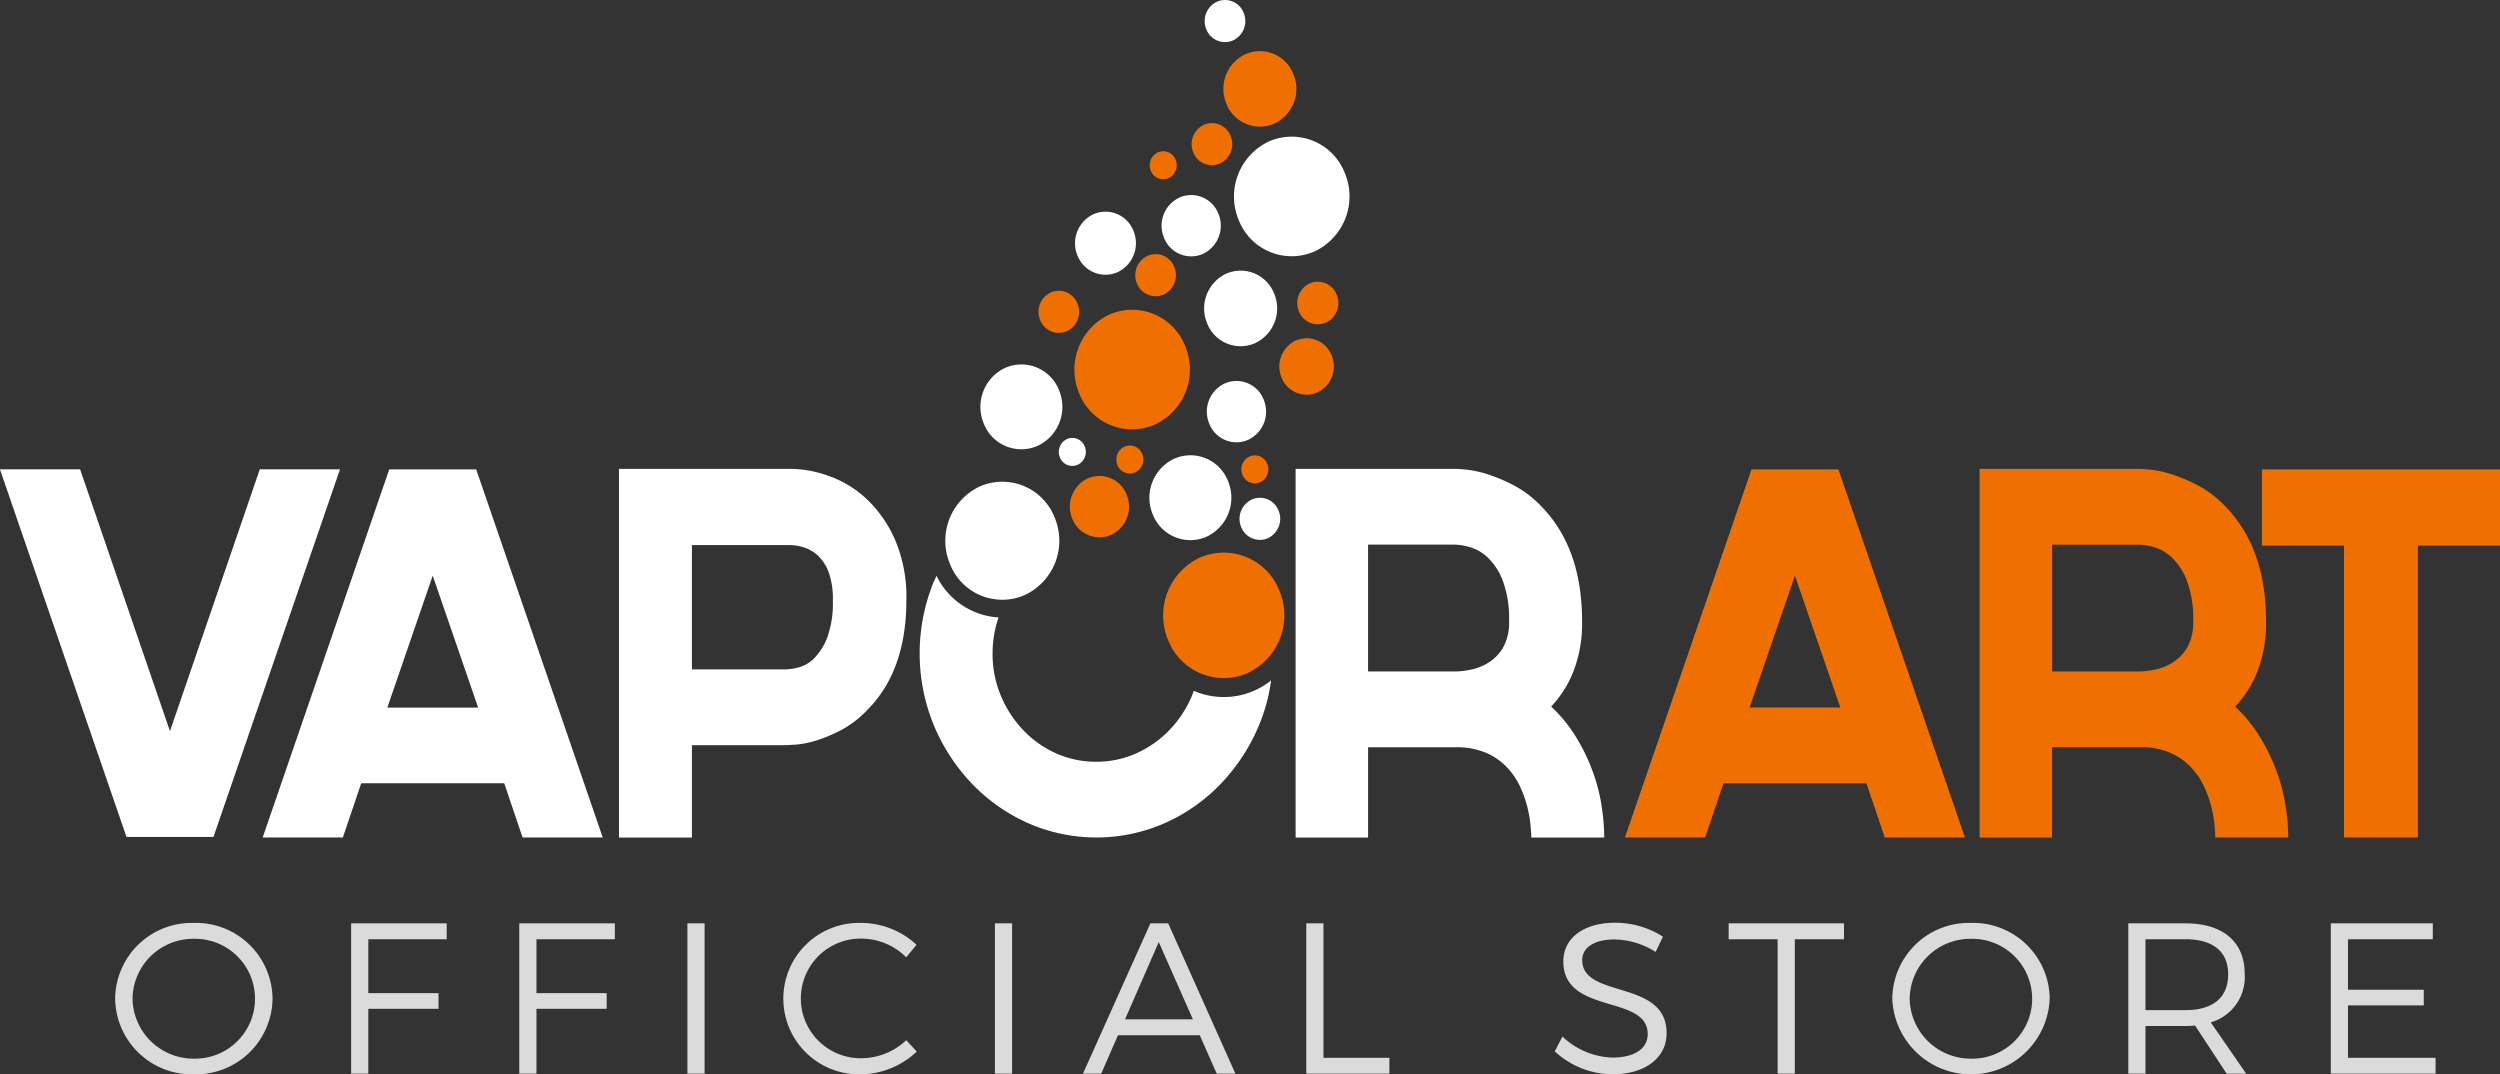 <svg xmlns="http://www.w3.org/2000/svg" xmlns:xlink="http://www.w3.org/1999/xlink" width="232.844" height="100.06" viewBox="0 0 232.844 100.06">
  <rect x="0" y="0" width="232.844" height="100.06" fill="#333333" stroke="none"/>
  <defs>
    <clipPath id="clip-path">
      <rect id="Rettangolo_484" data-name="Rettangolo 484" width="232.844" height="78" fill="none"/>
    </clipPath>
  </defs>
  <g id="Raggruppa_702" data-name="Raggruppa 702" transform="translate(-184.546 -41)">
    <g id="Raggruppa_697" data-name="Raggruppa 697">
      <path id="Tracciato_575" data-name="Tracciato 575" d="M11.61,5.96A7.133,7.133,0,0,0,4.27,13a7.149,7.149,0,0,0,7.34,7.06A7.144,7.144,0,0,0,18.93,13,7.128,7.128,0,0,0,11.61,5.96Zm0,1.48a5.581,5.581,0,1,1,0,11.16A5.681,5.681,0,0,1,5.89,13,5.648,5.648,0,0,1,11.61,7.44ZM26.25,6V20h1.6V13.96h6.54V12.5H27.85V7.48h7.3V6ZM41.91,6V20h1.6V13.96h6.54V12.5H43.51V7.48h7.3V6ZM57.57,6V20h1.6V6ZM77.95,9.16,78.91,8a7.569,7.569,0,0,0-5.12-2.04,7.053,7.053,0,1,0-.06,14.1,7.693,7.693,0,0,0,5.2-2.12l-.98-1.06a6.1,6.1,0,0,1-4.14,1.68,5.571,5.571,0,1,1,0-11.14A5.947,5.947,0,0,1,77.95,9.16ZM86.21,6V20h1.6V6Zm20.66,14h1.74L102.35,6h-1.66L94.41,20h1.7l1.56-3.58h7.62Zm-8.54-5.06,3.14-7.2,3.18,7.2ZM115.21,6V20h7.74V18.52h-6.14V6Zm32.54,2.66.68-1.42a8.282,8.282,0,0,0-4.44-1.3c-2.9,0-4.84,1.4-4.84,3.6,0,5.02,7.88,3.04,7.86,6.78,0,1.36-1.26,2.18-3.28,2.18a7.034,7.034,0,0,1-4.66-1.96l-.72,1.38a7.99,7.99,0,0,0,5.36,2.14c3,0,5.06-1.5,5.06-3.82.02-5.08-7.86-3.18-7.86-6.82,0-1.2,1.18-1.92,2.98-1.92A7.375,7.375,0,0,1,147.75,8.66ZM154.55,6V7.48h4.56V20h1.6V7.48h4.58V6Zm22.58-.04A7.133,7.133,0,0,0,169.79,13a7.335,7.335,0,0,0,14.66,0A7.128,7.128,0,0,0,177.13,5.96Zm0,1.48a5.581,5.581,0,1,1,0,11.16,5.681,5.681,0,0,1-5.72-5.6A5.648,5.648,0,0,1,177.13,7.44ZM202.75,20l-3.3-4.78a4.376,4.376,0,0,0,3.16-4.52c0-2.98-2.02-4.7-5.52-4.7h-5.32V20h1.6V15.56h3.72c.32,0,.62-.02.9-.04L200.93,20Zm-9.38-5.92V7.48h3.72c2.54,0,3.98,1.12,3.98,3.26,0,2.2-1.44,3.34-3.98,3.34ZM210.63,6V20h9.76V18.52h-8.16V13.64h7.06V12.18h-7.06V7.48h7.9V6Z" transform="translate(191 121)" fill="#dbdbdb"/>
    </g>
    <g id="Disegno_25" data-name="Disegno 25" transform="translate(560.936 231.376)">
      <g id="Raggruppa_701" data-name="Raggruppa 701" transform="translate(-376.39 -190.376)">
        <g id="Raggruppa_700" data-name="Raggruppa 700" transform="translate(0 0)" clip-path="url(#clip-path)">
          <g id="Raggruppa_699" data-name="Raggruppa 699">
            <g id="Raggruppa_698" data-name="Raggruppa 698" clip-path="url(#clip-path)">
              <path id="Tracciato_576" data-name="Tracciato 576" d="M1039.418,260.8a2.9,2.9,0,0,0,1.436-3.76,2.716,2.716,0,0,0-3.621-1.489,2.9,2.9,0,0,0-1.434,3.76,2.715,2.715,0,0,0,3.619,1.489" transform="translate(-923.165 -219.837)" fill="#fff"/>
              <path id="Tracciato_577" data-name="Tracciato 577" d="M-344.724,358.738l-11.785,34.237h-8.1l-11.785-34.237h7.466l8.368,24.382,8.366-24.382Z" transform="translate(376.39 -315.023)" fill="#fff"/>
              <path id="Tracciato_578" data-name="Tracciato 578" d="M-49.111,358.773h-8.1l-11.785,34.282h7.467l1.709-5.046H-46.5l1.708,5.046h7.466Zm-8.277,22.185,4.228-12.285,4.23,12.285Z" transform="translate(93.463 -315.055)" fill="#fff"/>
              <path id="Tracciato_579" data-name="Tracciato 579" d="M373.456,364.7a11.629,11.629,0,0,0-2.675-3.782,10.106,10.106,0,0,0-3.486-2.1,10.787,10.787,0,0,0-3.508-.654H347.773V392.5h6.792V383.9h8.589c.183,0,.535-.016,1.059-.05a8.67,8.67,0,0,0,1.89-.373,13.632,13.632,0,0,0,2.361-.983,9.485,9.485,0,0,0,2.429-1.867q3.644-3.647,3.646-10.229a13.529,13.529,0,0,0-1.082-5.7m-6.275,9.156a5.726,5.726,0,0,1-1.214,1.938,3.2,3.2,0,0,1-1.462.863,5.483,5.483,0,0,1-1.259.189h-8.681V365.265h9.175a4.359,4.359,0,0,1,1.237.211,3.433,3.433,0,0,1,1.3.746,4.027,4.027,0,0,1,1.013,1.543,7.182,7.182,0,0,1,.4,2.638,9.385,9.385,0,0,1-.517,3.456" transform="translate(-290.122 -314.496)" fill="#fff"/>
              <path id="Tracciato_580" data-name="Tracciato 580" d="M1167.934,389.414a16.943,16.943,0,0,0-.877-3.245,17.824,17.824,0,0,0-1.551-3.132,13.411,13.411,0,0,0-2.252-2.732,10.206,10.206,0,0,0,2.093-3.316,12.406,12.406,0,0,0,.788-4.625q0-6.773-3.736-10.647a10.078,10.078,0,0,0-2.608-2.009,15.5,15.5,0,0,0-2.5-1.053,10.089,10.089,0,0,0-1.959-.42c-.539-.046-.867-.07-.986-.07h-14.891V392.5h6.749v-8.406h8.142a7.023,7.023,0,0,1,2.834.512,5.87,5.87,0,0,1,1.954,1.355,6.833,6.833,0,0,1,1.239,1.822,10.681,10.681,0,0,1,.673,1.913,11.638,11.638,0,0,1,.292,1.708c.047.512.068.878.068,1.1h6.792a19.026,19.026,0,0,0-.27-3.082m-9.153-14.6a4.151,4.151,0,0,1-1.374,1.4,4.962,4.962,0,0,1-1.663.652,7.815,7.815,0,0,1-1.393.164h-8.142V365.221h8.094a5.9,5.9,0,0,1,1.3.208,4.1,4.1,0,0,1,1.689.935,5.844,5.844,0,0,1,1.437,2.15,9.994,9.994,0,0,1,.61,3.851,4.642,4.642,0,0,1-.563,2.451" transform="translate(-1018.784 -314.497)" fill="#fff"/>
              <path id="Tracciato_581" data-name="Tracciato 581" d="M725.082,493.99c-.054.147-.1.3-.161.438a10.323,10.323,0,0,1-2.09,3.2,9.946,9.946,0,0,1-3.082,2.175,8.949,8.949,0,0,1-3.734.791,9.061,9.061,0,0,1-3.779-.791,9.678,9.678,0,0,1-3.058-2.175,10.5,10.5,0,0,1-2.069-3.2,10,10,0,0,1-.764-3.92,10.15,10.15,0,0,1,.558-3.355,6.874,6.874,0,0,1-5.777-3.875c-.088.191-.186.375-.268.572a17.635,17.635,0,0,0,0,13.313,17.747,17.747,0,0,0,3.529,5.44,16.6,16.6,0,0,0,5.219,3.691,15.833,15.833,0,0,0,12.818,0,16.536,16.536,0,0,0,5.219-3.691,17.811,17.811,0,0,0,3.531-5.44,16.476,16.476,0,0,0,1.111-4.139,7.527,7.527,0,0,1-1.505.921,7.062,7.062,0,0,1-5.7.045" transform="translate(-613.898 -429.648)" fill="#fff"/>
              <path id="Tracciato_582" data-name="Tracciato 582" d="M1067.806-22.75a5.294,5.294,0,0,0,7.06,2.9,5.656,5.656,0,0,0,2.8-7.331,5.3,5.3,0,0,0-7.06-2.908,5.666,5.666,0,0,0-2.8,7.335" transform="translate(-952.427 43.265)" fill="#fff"/>
              <path id="Tracciato_583" data-name="Tracciato 583" d="M1076.462,395.721a1.99,1.99,0,0,0,.985-2.582,1.859,1.859,0,0,0-2.485-1.018,1.986,1.986,0,0,0-.985,2.577,1.866,1.866,0,0,0,2.485,1.024" transform="translate(-958.371 -345.597)" fill="#fff"/>
              <path id="Tracciato_584" data-name="Tracciato 584" d="M864.766,322.738a1.237,1.237,0,0,0-1.652-.678,1.323,1.323,0,0,0-.654,1.712,1.24,1.24,0,0,0,1.653.682,1.322,1.322,0,0,0,.653-1.716" transform="translate(-763.741 -281.166)" fill="#fff"/>
              <path id="Tracciato_585" data-name="Tracciato 585" d="M775.982,243.491a4.016,4.016,0,0,0,1.988-5.2,3.767,3.767,0,0,0-5.015-2.064,4.016,4.016,0,0,0-1.984,5.2,3.755,3.755,0,0,0,5.011,2.061" transform="translate(-679.34 -201.964)" fill="#fff"/>
              <path id="Tracciato_586" data-name="Tracciato 586" d="M970.669,342.524a4.016,4.016,0,0,0-1.987,5.2,3.758,3.758,0,0,0,5.012,2.061,4.015,4.015,0,0,0,1.985-5.2,3.754,3.754,0,0,0-5.011-2.062" transform="translate(-861.311 -299.798)" fill="#fff"/>
              <path id="Tracciato_587" data-name="Tracciato 587" d="M885.317,62.859a2.984,2.984,0,0,0,1.474-3.867,2.789,2.789,0,0,0-3.72-1.529,2.982,2.982,0,0,0-1.477,3.864,2.791,2.791,0,0,0,3.723,1.532" transform="translate(-781.231 -37.509)" fill="#fff"/>
              <path id="Tracciato_588" data-name="Tracciato 588" d="M1038.917,128.316a3.35,3.35,0,0,0-4.462-1.838,3.58,3.58,0,0,0-1.768,4.637,3.346,3.346,0,0,0,4.462,1.834,3.572,3.572,0,0,0,1.768-4.633" transform="translate(-920.253 -100.988)" fill="#fff"/>
              <path id="Tracciato_589" data-name="Tracciato 589" d="M986.5,43.256a2.9,2.9,0,0,0,1.434-3.764,2.714,2.714,0,0,0-3.619-1.485,2.9,2.9,0,0,0-1.433,3.759,2.714,2.714,0,0,0,3.618,1.49" transform="translate(-874.465 -19.609)" fill="#fff"/>
              <path id="Tracciato_590" data-name="Tracciato 590" d="M737.028,383.635a5.581,5.581,0,0,0,2.762-7.235,5.231,5.231,0,0,0-6.97-2.87,5.59,5.59,0,0,0-2.761,7.239,5.225,5.225,0,0,0,6.969,2.866" transform="translate(-641.572 -328.22)" fill="#fff"/>
              <path id="Tracciato_591" data-name="Tracciato 591" d="M1548.9,393.055l-1.709-5.046h-13.315l-1.711,5.046H1524.7l11.787-34.282h8.093l11.785,34.282Zm-12.595-12.1h8.456l-4.229-12.285Z" transform="translate(-1373.357 -315.055)" fill="#ef7000"/>
              <path id="Tracciato_592" data-name="Tracciato 592" d="M1963.425,380.3a13.485,13.485,0,0,1,2.247,2.735,17.811,17.811,0,0,1,1.553,3.129,17.155,17.155,0,0,1,.876,3.248,18.859,18.859,0,0,1,.271,3.082h-6.794c0-.218-.021-.584-.068-1.1a11.759,11.759,0,0,0-.289-1.705,10.944,10.944,0,0,0-.675-1.915,6.929,6.929,0,0,0-1.239-1.822,5.894,5.894,0,0,0-1.957-1.355,7.007,7.007,0,0,0-2.835-.513h-8.14V392.5h-6.749V358.165h14.888c.12,0,.449.024.992.07a10.057,10.057,0,0,1,1.957.419,15.656,15.656,0,0,1,2.5,1.051,10.211,10.211,0,0,1,2.607,2.012q3.733,3.874,3.733,10.65a12.4,12.4,0,0,1-.787,4.622,10.153,10.153,0,0,1-2.09,3.313m-8.908-3.266a7.822,7.822,0,0,0,1.4-.162,5.036,5.036,0,0,0,1.661-.655,4.136,4.136,0,0,0,1.373-1.4,4.65,4.65,0,0,0,.564-2.449,10.044,10.044,0,0,0-.608-3.853,5.853,5.853,0,0,0-1.439-2.151,4.126,4.126,0,0,0-1.688-.935,5.922,5.922,0,0,0-1.3-.208h-8.1v11.815Z" transform="translate(-1755.25 -314.496)" fill="#ef7000"/>
              <path id="Tracciato_593" data-name="Tracciato 593" d="M2292.03,365.839h-7.649v27.184H2277.5V365.839h-7.644v-7.1h22.176Z" transform="translate(-2059.186 -315.023)" fill="#ef7000"/>
              <path id="Tracciato_594" data-name="Tracciato 594" d="M881.069,179.743a5.3,5.3,0,0,0,7.063,2.9,5.658,5.658,0,0,0,2.8-7.331,5.3,5.3,0,0,0-7.06-2.906,5.665,5.665,0,0,0-2.8,7.332" transform="translate(-780.558 -143.106)" fill="#ef7000"/>
              <path id="Tracciato_595" data-name="Tracciato 595" d="M1020.358-42.6a1.994,1.994,0,0,0,.985-2.581,1.863,1.863,0,0,0-2.484-1.02,1.988,1.988,0,0,0-.984,2.579,1.861,1.861,0,0,0,2.483,1.021" transform="translate(-906.733 57.827)" fill="#ef7000"/>
              <path id="Tracciato_596" data-name="Tracciato 596" d="M954.466,110.669a2,2,0,0,0,.982-2.585,1.86,1.86,0,0,0-2.483-1.017,1.986,1.986,0,0,0-.987,2.577,1.868,1.868,0,0,0,2.487,1.025" transform="translate(-846.084 -83.238)" fill="#ef7000"/>
              <path id="Tracciato_597" data-name="Tracciato 597" d="M841.27,153.5a1.992,1.992,0,0,0,.982-2.581,1.865,1.865,0,0,0-2.482-1.024,1.992,1.992,0,0,0-.985,2.581,1.864,1.864,0,0,0,2.485,1.024" transform="translate(-741.902 -122.655)" fill="#ef7000"/>
              <path id="Tracciato_598" data-name="Tracciato 598" d="M931.441,333.345a1.325,1.325,0,0,0,.655-1.716,1.24,1.24,0,0,0-1.653-.679,1.325,1.325,0,0,0-.654,1.719,1.24,1.24,0,0,0,1.653.676" transform="translate(-825.708 -289.348)" fill="#ef7000"/>
              <path id="Tracciato_599" data-name="Tracciato 599" d="M970.448-10.942a1.326,1.326,0,0,0,.657-1.718,1.24,1.24,0,0,0-1.652-.679,1.328,1.328,0,0,0-.657,1.719,1.24,1.24,0,0,0,1.652.678" transform="translate(-861.611 27.531)" fill="#ef7000"/>
              <path id="Tracciato_600" data-name="Tracciato 600" d="M1077.677,344.862a1.324,1.324,0,0,0,.654-1.716,1.238,1.238,0,0,0-1.651-.682,1.325,1.325,0,0,0-.656,1.719,1.242,1.242,0,0,0,1.653.679" transform="translate(-960.301 -299.947)" fill="#ef7000"/>
              <path id="Tracciato_601" data-name="Tracciato 601" d="M1123.916,210.356a2.675,2.675,0,0,0,1.32-3.461,2.5,2.5,0,0,0-3.332-1.371,2.67,2.67,0,0,0-1.323,3.459,2.5,2.5,0,0,0,3.335,1.373" transform="translate(-1001.216 -173.807)" fill="#ef7000"/>
              <path id="Tracciato_602" data-name="Tracciato 602" d="M1055.229-125.711a3.345,3.345,0,0,0,4.46,1.836,3.574,3.574,0,0,0,1.767-4.633,3.348,3.348,0,0,0-4.461-1.836,3.573,3.573,0,0,0-1.766,4.633" transform="translate(-941 135.389)" fill="#ef7000"/>
              <path id="Tracciato_603" data-name="Tracciato 603" d="M879.134,371.908a2.907,2.907,0,0,0,1.434-3.76,2.717,2.717,0,0,0-3.62-1.493,2.9,2.9,0,0,0-1.433,3.761,2.714,2.714,0,0,0,3.619,1.492" transform="translate(-775.641 -322.095)" fill="#ef7000"/>
              <path id="Tracciato_604" data-name="Tracciato 604" d="M1142.4,139.356a2.013,2.013,0,0,0-.994,2.613,1.883,1.883,0,0,0,2.513,1.034,2.016,2.016,0,0,0,1-2.613,1.888,1.888,0,0,0-2.518-1.034" transform="translate(-1020.425 -112.956)" fill="#ef7000"/>
              <path id="Tracciato_605" data-name="Tracciato 605" d="M987.885,456.488a5.937,5.937,0,0,0-2.935,7.694,5.555,5.555,0,0,0,7.407,3.048,5.939,5.939,0,0,0,2.937-7.692,5.558,5.558,0,0,0-7.408-3.05" transform="translate(-876.145 -404.548)" fill="#ef7000"/>
              <path id="Tracciato_606" data-name="Tracciato 606" d="M1035.647-186.612a1.99,1.99,0,0,0,.985-2.58,1.863,1.863,0,0,0-2.484-1.023,1.991,1.991,0,0,0-.986,2.58,1.864,1.864,0,0,0,2.485,1.022" transform="translate(-920.804 190.376)" fill="#fff"/>
            </g>
          </g>
        </g>
      </g>
    </g>
  </g>
</svg>

